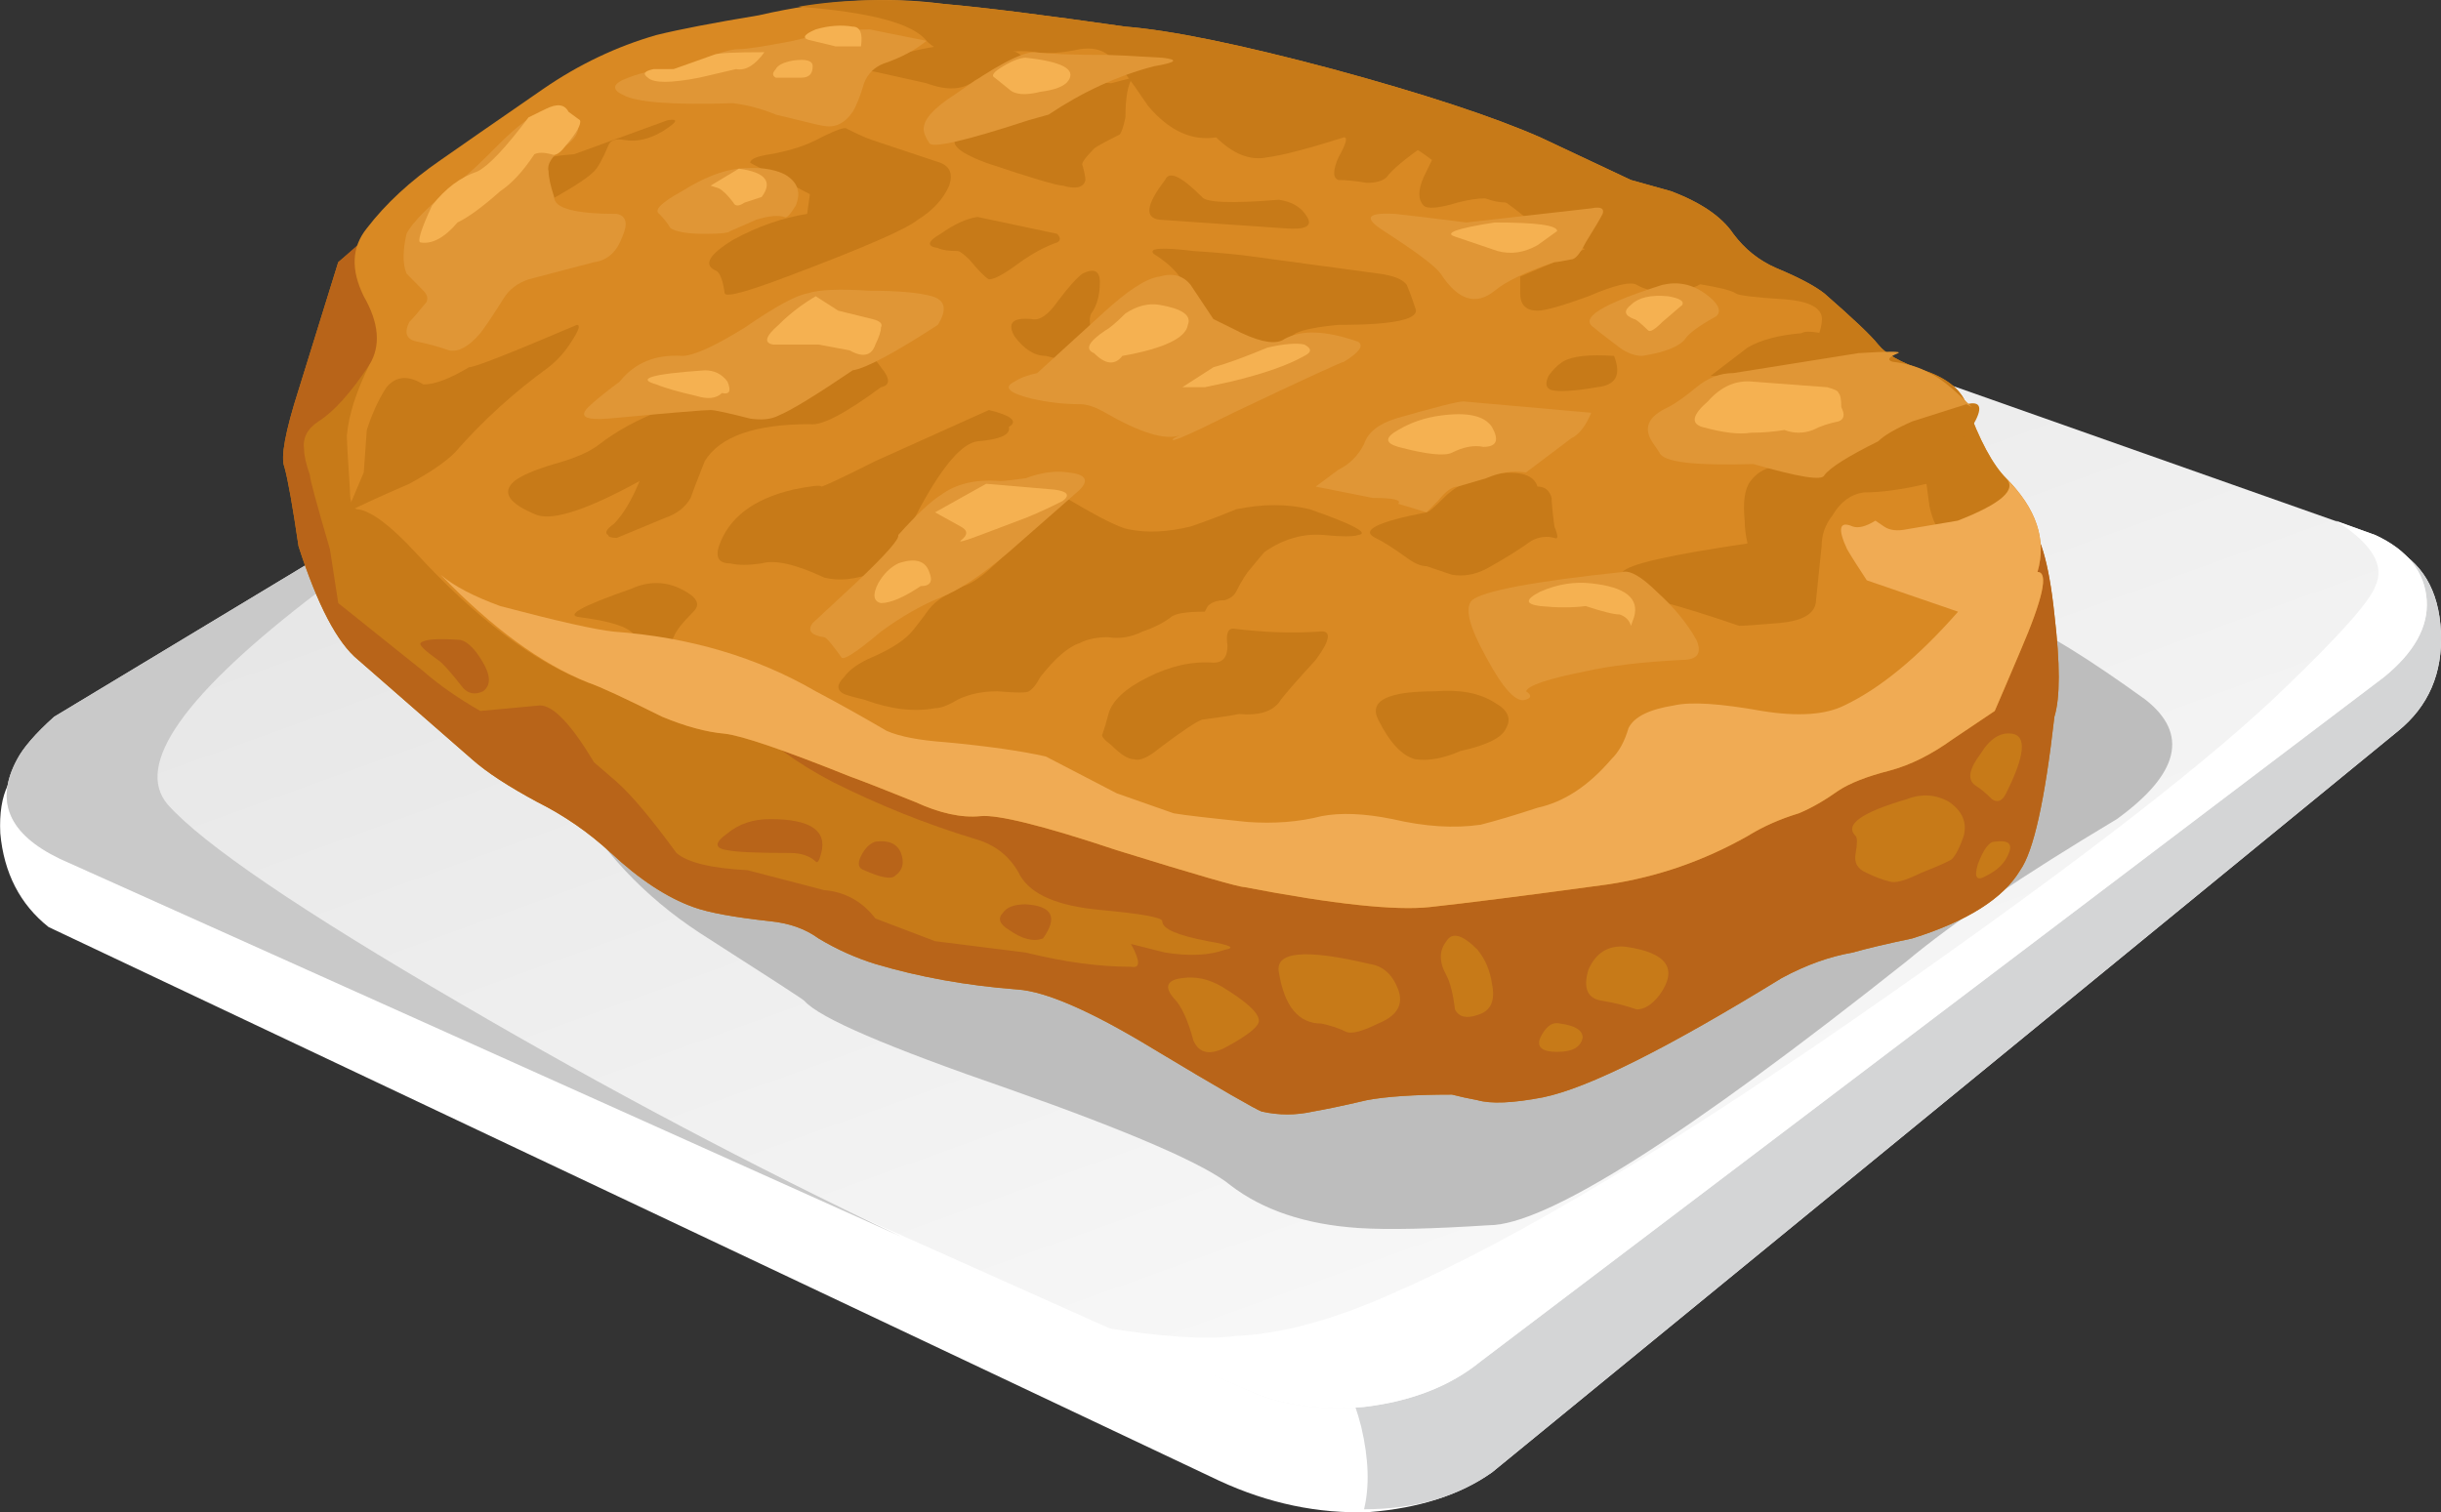 <?xml version="1.0" encoding="UTF-8"?>
<svg version="1.1" viewBox="0 0 42.956 26.62" xml:space="preserve" xmlns="http://www.w3.org/2000/svg">
  <rect x="0" y="0" width="42.956" height="26.62" fill="#333333" stroke="none"/>
  <defs>
    <linearGradient id="a" x1="7.727" x2="38.338" y1="-15.98" y2="-15.98" gradientTransform="matrix(.271 -.753 -.753 -.271 .002 21.283)" gradientUnits="userSpaceOnUse">
      <stop stop-color="#e3e3e3" offset="0"/>
      <stop stop-color="#fff" offset="1"/>
    </linearGradient>
  </defs>
  <g transform="matrix(1.25 0 0 -1.25 0 26.62)">
    
      <path d="m33.762 11.003-12.758-10.442c-0.453-0.316-1.027-0.504-1.723-0.558-0.719-0.028-1.426 0.121-2.117 0.441l-16.48 7.797c-0.403 0.32-0.629 0.762-0.68 1.32-0.027 0.563 0.144 0.907 0.519 1.043 0.055 0.078 0.254 0.067 0.598-0.043 0.375-0.078 0.602-0.093 0.68-0.039l10.402 6.602c1.254 0.773 2.16 1.265 2.719 1.48 0.64 0.239 1.187 0.278 1.64 0.117l17.083-5.117c0.449-0.215 0.691-0.617 0.718-1.203 0.028-0.586-0.175-1.051-0.601-1.398z" fill="#fff" fill-rule="evenodd"/>
      <path d="m33.645 13.604c0.449-0.215 0.691-0.617 0.718-1.203 0.028-0.586-0.175-1.051-0.601-1.398l-12.758-10.442c-0.481-0.343-1.082-0.519-1.801-0.519 0.078 0.32 0.067 0.707-0.039 1.16-0.109 0.426-0.242 0.695-0.402 0.801 6.187 8.402 9.386 12.707 9.601 12.918 0.106 0.054 0.387 0.043 0.84-0.039l4.442-1.278z" fill="#d4d5d6" fill-rule="evenodd"/>
      
        
          
            <path d="m33.562 11.761-12.718-9.637c-0.426-0.348-0.977-0.563-1.641-0.641-0.641-0.055-1.187 0.028-1.641 0.238l-16.718 7.481c-0.723 0.348-0.922 0.812-0.602 1.402 0.082 0.157 0.254 0.36 0.52 0.598l11.48 6.922c1.281 0.773 2.176 1.265 2.68 1.48 0.64 0.239 1.187 0.278 1.64 0.117l16.879-5.96c0.454-0.211 0.696-0.52 0.723-0.918 0.024-0.375-0.176-0.735-0.602-1.082z" fill="url(#a)" fill-rule="evenodd"/>
          
        
      
      <path d="m2.363 9.964c0.504-0.563 1.879-1.496 4.121-2.801 2.051-1.199 4.118-2.293 6.2-3.281l-11.84 5.32c-0.723 0.348-0.922 0.812-0.602 1.402 0.082 0.157 0.254 0.36 0.52 0.598l9.883 5.961c-4.028-2.746-6.083-4.149-6.161-4.199-1.894-1.442-2.601-2.442-2.121-3z" fill="#c9c9c9" fill-rule="evenodd"/>
      <path d="m33.441 13.761c0.454-0.211 0.696-0.52 0.723-0.918 0.024-0.375-0.176-0.735-0.602-1.082l-12.718-9.637c-0.426-0.348-0.977-0.563-1.641-0.641-0.641-0.055-1.187 0.028-1.641 0.238l-2.039 0.883c0.825-0.136 1.454-0.176 1.879-0.121 0.641 0.028 1.375 0.227 2.2 0.598 1.734 0.75 4.082 2.16 7.043 4.242 2.664 1.867 4.519 3.305 5.558 4.32 0.746 0.719 1.16 1.184 1.238 1.399 0.137 0.293-0.05 0.601-0.558 0.922l0.558-0.203z" fill="#fff" fill-rule="evenodd"/>
      <path d="m28.402 12.561c0.426-0.183 1.028-0.558 1.801-1.117 0.613-0.48 0.481-1.043-0.402-1.683-1.332-0.797-2.317-1.465-2.957-2-3.121-2.477-5.082-3.719-5.883-3.719-0.797-0.051-1.41-0.067-1.84-0.039-0.746 0.05-1.344 0.254-1.797 0.601-0.347 0.289-1.39 0.746-3.121 1.356-1.707 0.59-2.668 1-2.879 1.242-0.027 0.027-0.523 0.348-1.48 0.961-0.774 0.508-1.387 1.16-1.84 1.961-0.535 0.984-0.84 1.933-0.922 2.84-0.078 0.773 0.016 1.238 0.281 1.398 7.094 0.399 11.774 0.508 14.039 0.32 1.282-0.078 2.293-0.347 3.039-0.8 0.829-0.481 1.454-0.746 1.883-0.801 0.906-0.133 1.598-0.305 2.078-0.52z" fill="#bdbdbd" fill-rule="evenodd"/>
      <path d="m28.523 13.964c0.188-0.137 0.321-0.575 0.399-1.321 0.082-0.695 0.082-1.175 0-1.441-0.133-1.172-0.293-1.895-0.481-2.16-0.238-0.399-0.746-0.719-1.519-0.961-0.371-0.078-0.652-0.145-0.84-0.199-0.32-0.055-0.652-0.172-1-0.36-1.602-0.984-2.719-1.547-3.359-1.679-0.426-0.082-0.735-0.094-0.922-0.04-0.133 0.024-0.25 0.051-0.36 0.079-0.531 0-0.929-0.028-1.199-0.079-0.347-0.082-0.597-0.132-0.758-0.16-0.242-0.054-0.48-0.054-0.722 0-0.078 0.028-0.586 0.317-1.52 0.879-0.879 0.535-1.519 0.813-1.918 0.84-0.722 0.055-1.386 0.176-2 0.359-0.265 0.082-0.535 0.2-0.801 0.36-0.187 0.137-0.414 0.215-0.679 0.242-0.508 0.055-0.867 0.121-1.082 0.199-0.371 0.133-0.758 0.387-1.16 0.762-0.317 0.293-0.664 0.531-1.04 0.719-0.398 0.215-0.707 0.414-0.917 0.601l-1.602 1.399c-0.293 0.238-0.574 0.773-0.84 1.601-0.082 0.559-0.148 0.934-0.199 1.117-0.055 0.133 0.012 0.497 0.199 1.082l0.559 1.801 1.199 1c14.773-2.91 22.293-4.457 22.562-4.64z" fill="#c77a18" fill-rule="evenodd"/>
      <path d="m28.523 13.964c0.188-0.137 0.321-0.575 0.399-1.321 0.082-0.695 0.082-1.175 0-1.441-0.133-1.172-0.293-1.895-0.481-2.16-0.238-0.399-0.746-0.719-1.519-0.961-0.371-0.078-0.652-0.145-0.84-0.199-0.32-0.055-0.652-0.172-1-0.36-1.602-0.984-2.719-1.547-3.359-1.679-0.426-0.082-0.735-0.094-0.922-0.04-0.133 0.024-0.25 0.051-0.36 0.079-0.531 0-0.929-0.028-1.199-0.079-0.347-0.082-0.597-0.132-0.758-0.16-0.242-0.054-0.48-0.054-0.722 0-0.078 0.028-0.586 0.317-1.52 0.879-0.879 0.535-1.519 0.813-1.918 0.84-0.722 0.055-1.386 0.176-2 0.359-0.265 0.082-0.535 0.2-0.801 0.36-0.187 0.137-0.414 0.215-0.679 0.242-0.508 0.055-0.867 0.121-1.082 0.199-0.371 0.133-0.758 0.387-1.16 0.762-0.317 0.293-0.664 0.531-1.04 0.719-0.398 0.215-0.707 0.414-0.917 0.601l-1.602 1.399c-0.293 0.238-0.574 0.773-0.84 1.601-0.082 0.559-0.148 0.934-0.199 1.117-0.055 0.133 0.012 0.497 0.199 1.082l0.559 1.801 0.722 0.637c0.078-0.105 0.106-0.332 0.078-0.68-0.027-0.398-0.027-0.652 0-0.758 0.083-0.347-0.039-0.562-0.359-0.64-0.265-0.402-0.508-0.668-0.719-0.801-0.16-0.105-0.226-0.238-0.203-0.398 0-0.082 0.028-0.203 0.082-0.36 0-0.054 0.094-0.402 0.282-1.043l0.117-0.758 1.199-0.96c0.215-0.188 0.48-0.375 0.801-0.559l0.84 0.078c0.187 0 0.441-0.266 0.761-0.801l0.321-0.277c0.211-0.188 0.492-0.523 0.839-1 0.161-0.137 0.493-0.215 1-0.242l1.079-0.281c0.293-0.024 0.535-0.157 0.722-0.399l0.84-0.32 1.277-0.16c0.536-0.133 1.028-0.2 1.481-0.2 0.133-0.027 0.133 0.079 0 0.321l0.48-0.121c0.348-0.055 0.625-0.039 0.84 0.039 0.16 0.027 0.082 0.066-0.238 0.121-0.426 0.082-0.641 0.172-0.641 0.281 0 0.055-0.293 0.105-0.879 0.16-0.589 0.055-0.961 0.211-1.121 0.481-0.133 0.265-0.347 0.437-0.64 0.519-0.696 0.211-1.36 0.481-2 0.801-0.508 0.266-0.907 0.559-1.2 0.879-0.347 0.426-0.695 0.812-1.039 1.16 3.946 1.199 7.719 2.305 11.317 3.32 4.91-1.015 7.48-1.574 7.722-1.679z" fill="#b86419" fill-rule="evenodd"/>
      <path d="m10.844 9.761c0.558 0 0.801-0.157 0.718-0.477-0.027-0.109-0.054-0.148-0.078-0.121-0.082 0.078-0.203 0.121-0.363 0.121-0.453 0-0.746 0.012-0.879 0.039-0.187 0.027-0.187 0.105 0 0.238 0.16 0.133 0.36 0.2 0.602 0.2z" fill="#b86419" fill-rule="evenodd"/>
      <path d="m12.324 9.444c0.184 0.024 0.305-0.027 0.36-0.16 0.05-0.137 0.027-0.242-0.082-0.32-0.051-0.055-0.2-0.028-0.438 0.078-0.082 0.027-0.094 0.094-0.043 0.199 0.055 0.109 0.121 0.176 0.203 0.203z" fill="#b86419" fill-rule="evenodd"/>
      <path d="m14.441 8.561c0.375-0.023 0.454-0.183 0.243-0.48-0.133-0.051-0.293-0.012-0.481 0.121-0.133 0.082-0.16 0.16-0.082 0.242 0.055 0.078 0.16 0.117 0.32 0.117z" fill="#b86419" fill-rule="evenodd"/>
      <path d="m6.484 12.284c0.106-0.027 0.211-0.137 0.317-0.32 0.109-0.188 0.109-0.321 0-0.403-0.106-0.05-0.199-0.039-0.278 0.043-0.187 0.239-0.308 0.371-0.359 0.399-0.187 0.133-0.269 0.215-0.242 0.238 0.055 0.055 0.242 0.066 0.562 0.043z" fill="#b86419" fill-rule="evenodd"/>
      <path d="m19.281 7.721c0.188-0.027 0.321-0.144 0.403-0.359 0.078-0.215-0.016-0.371-0.282-0.48-0.214-0.106-0.359-0.145-0.441-0.121-0.106 0.054-0.227 0.093-0.359 0.121-0.321 0-0.52 0.242-0.598 0.722-0.055 0.293 0.371 0.332 1.277 0.117z" fill="#c77a18" fill-rule="evenodd"/>
      <path d="m20.801 7.921c0.109-0.133 0.176-0.293 0.203-0.477 0.051-0.242-0.016-0.387-0.203-0.441-0.156-0.055-0.266-0.028-0.317 0.078-0.027 0.215-0.066 0.375-0.121 0.48-0.105 0.188-0.105 0.348 0 0.481 0.078 0.133 0.227 0.094 0.438-0.121z" fill="#c77a18" fill-rule="evenodd"/>
      <path d="m22.883 7.964c0.586-0.082 0.746-0.309 0.48-0.68-0.105-0.137-0.215-0.203-0.32-0.203-0.16 0.055-0.32 0.094-0.481 0.121-0.21 0.027-0.281 0.172-0.199 0.441 0.106 0.239 0.282 0.344 0.52 0.321z" fill="#c77a18" fill-rule="evenodd"/>
      <path d="m21.961 6.882c0.215-0.028 0.32-0.094 0.32-0.2-0.027-0.132-0.144-0.199-0.359-0.199-0.211 0-0.293 0.067-0.238 0.199 0.078 0.161 0.171 0.227 0.277 0.2z" fill="#c77a18" fill-rule="evenodd"/>
      <path d="m26.844 10.042c0.211 0.082 0.414 0.066 0.597-0.039 0.188-0.133 0.254-0.293 0.204-0.481-0.055-0.16-0.11-0.265-0.161-0.32-0.027-0.027-0.175-0.094-0.441-0.199-0.215-0.106-0.359-0.149-0.441-0.121-0.106 0.027-0.211 0.066-0.321 0.121-0.133 0.054-0.183 0.148-0.156 0.281 0.023 0.133 0.023 0.211 0 0.238-0.164 0.16 0.078 0.332 0.719 0.52z" fill="#c77a18" fill-rule="evenodd"/>
      <path d="m28.324 10.964c0.211-0.028 0.184-0.309-0.082-0.84-0.054-0.11-0.121-0.137-0.199-0.082-0.082 0.082-0.16 0.148-0.242 0.199-0.106 0.082-0.078 0.227 0.082 0.441 0.133 0.215 0.281 0.305 0.441 0.282z" fill="#c77a18" fill-rule="evenodd"/>
      <path d="m28.082 9.444c0.188 0.024 0.254-0.027 0.199-0.16-0.051-0.137-0.156-0.242-0.316-0.32-0.137-0.082-0.176-0.028-0.121 0.16 0.078 0.211 0.16 0.32 0.238 0.32z" fill="#c77a18" fill-rule="evenodd"/>
      <path d="m17.203 7.401c0.348-0.211 0.52-0.371 0.52-0.48 0-0.078-0.149-0.2-0.442-0.36-0.238-0.133-0.398-0.105-0.48 0.082-0.078 0.293-0.172 0.493-0.278 0.598-0.136 0.16-0.093 0.254 0.118 0.281 0.187 0.028 0.375-0.011 0.562-0.121z" fill="#c77a18" fill-rule="evenodd"/>
      <path d="m24.402 18.003c0.16-0.215 0.36-0.375 0.602-0.481 0.32-0.133 0.547-0.254 0.68-0.359 0.398-0.348 0.652-0.586 0.757-0.719 0.11-0.137 0.321-0.254 0.641-0.363 0.32-0.106 0.52-0.266 0.602-0.477 0.183-0.508 0.371-0.855 0.558-1.043 0.426-0.425 0.574-0.867 0.442-1.32 0.16 0 0.078-0.371-0.243-1.117-0.16-0.375-0.277-0.653-0.359-0.84l-0.598-0.402c-0.293-0.211-0.589-0.36-0.882-0.438-0.321-0.082-0.559-0.176-0.719-0.281-0.188-0.133-0.371-0.242-0.559-0.32-0.269-0.082-0.508-0.188-0.722-0.321-0.614-0.347-1.266-0.574-1.957-0.679-1.176-0.161-2.016-0.266-2.52-0.321-0.48-0.051-1.348 0.039-2.602 0.281-0.078 0-0.679 0.172-1.8 0.52-1.039 0.348-1.68 0.504-1.918 0.48-0.266-0.027-0.575 0.04-0.922 0.2-0.399 0.16-0.703 0.281-0.918 0.359-0.934 0.375-1.52 0.574-1.762 0.602-0.265 0.023-0.558 0.105-0.879 0.238-0.535 0.266-0.879 0.426-1.039 0.48-0.773 0.293-1.586 0.907-2.441 1.84-0.348 0.375-0.614 0.574-0.801 0.602-0.078 0-0.117 0.094-0.117 0.277-0.031 0.453-0.043 0.707-0.043 0.762 0.027 0.293 0.133 0.625 0.32 1 0.16 0.265 0.133 0.586-0.082 0.961-0.183 0.371-0.172 0.691 0.043 0.957 0.266 0.347 0.613 0.668 1.039 0.961 0.266 0.187 0.746 0.519 1.442 1 0.503 0.347 1.039 0.601 1.597 0.761 0.32 0.079 0.801 0.172 1.442 0.278 0.933 0.215 1.8 0.269 2.597 0.16 0.586-0.051 1.442-0.16 2.563-0.32 0.64-0.051 1.613-0.25 2.918-0.598 1.281-0.348 2.254-0.668 2.922-0.961l1.277-0.601 0.562-0.157c0.426-0.16 0.719-0.363 0.879-0.601z" fill="#d98923" fill-rule="evenodd"/>
      <path d="m25.684 17.163c0.398-0.348 0.652-0.586 0.757-0.719 0.11-0.137 0.321-0.254 0.641-0.363 0.32-0.106 0.52-0.266 0.602-0.477 0.183-0.508 0.371-0.855 0.558-1.043 0.133-0.133 0.242-0.293 0.32-0.48-0.558-0.16-0.972-0.238-1.238-0.238-0.054 0-0.109 0.105-0.16 0.32l-0.043 0.32c-0.641 0.211-0.973 0.387-1 0.52-0.398 0.215-0.664 0.398-0.797 0.558-0.082 0.11-0.043 0.321 0.117 0.641 0.161 0.32 0.227 0.535 0.204 0.641-0.028 0.132-0.204 0.214-0.52 0.238-0.43 0.027-0.656 0.055-0.684 0.082-0.078 0.051-0.316 0.105-0.718 0.16-0.348 0.055-0.547 0.121-0.602 0.199-0.051 0.055-0.16 0.094-0.32 0.121-0.239 0.051-0.477 0.133-0.719 0.239-0.266 0.105-0.437 0.199-0.52 0.281-0.16 0.133-0.281 0.226-0.359 0.281-0.16 0.078-0.387 0.078-0.68 0-0.269-0.082-0.429-0.094-0.48-0.043-0.082 0.082-0.082 0.215 0 0.402l0.117 0.239c-0.238 0.187-0.48 0.308-0.719 0.359-0.132 0.027-0.371 0.043-0.718 0.043-0.293 0-0.469 0.024-0.52 0.078-0.055 0.055-0.148 0.055-0.281 0-0.293-0.078-0.559-0.133-0.801-0.16-0.344-0.055-0.664 0.094-0.957 0.441-0.269 0.399-0.453 0.641-0.562 0.719-0.106 0.082-0.239 0.106-0.399 0.082-0.242-0.054-0.453-0.066-0.641-0.043-0.105 0.028-0.374 0.016-0.8-0.039-0.321-0.027-0.559 0.039-0.719 0.199-0.188 0.243-0.785 0.403-1.801 0.481 0.613 0.105 1.293 0.121 2.039 0.039 0.586-0.051 1.442-0.16 2.563-0.32 0.64-0.051 1.613-0.25 2.918-0.598 1.281-0.348 2.254-0.668 2.922-0.961l1.277-0.601 0.562-0.157c0.426-0.16 0.719-0.363 0.879-0.601 0.16-0.215 0.36-0.375 0.602-0.481 0.32-0.133 0.547-0.254 0.68-0.359z" fill="#c77a18" fill-rule="evenodd"/>
      <path d="m17.082 11.964c0.133 0 0.199 0.078 0.199 0.238-0.023 0.16 0 0.242 0.082 0.242 0.426-0.055 0.828-0.066 1.199-0.043 0.188 0.027 0.176-0.105-0.039-0.398-0.293-0.321-0.468-0.52-0.519-0.602-0.109-0.133-0.293-0.183-0.559-0.16-0.133-0.027-0.308-0.051-0.519-0.078-0.082-0.027-0.281-0.16-0.602-0.402-0.16-0.133-0.281-0.184-0.359-0.157-0.082 0-0.188 0.067-0.32 0.199-0.106 0.079-0.149 0.133-0.122 0.161 0.028 0.078 0.055 0.172 0.082 0.277 0.051 0.187 0.239 0.363 0.559 0.52 0.32 0.16 0.625 0.226 0.918 0.203z" fill="#c77a18" fill-rule="evenodd"/>
      <path d="m20.203 11.561c0.348 0.028 0.625-0.023 0.84-0.16 0.187-0.105 0.238-0.226 0.16-0.359-0.055-0.133-0.265-0.239-0.641-0.321-0.238-0.105-0.453-0.144-0.64-0.117-0.188 0.051-0.36 0.239-0.52 0.559-0.132 0.265 0.133 0.398 0.801 0.398z" fill="#c77a18" fill-rule="evenodd"/>
      <path d="m26.922 15.362c0.082 0.055 0.332 0.133 0.762 0.242 0.211 0.051 0.238-0.054 0.078-0.32l-0.641-0.801c-0.344-0.082-0.637-0.121-0.879-0.121-0.187-0.027-0.332-0.133-0.441-0.32-0.106-0.133-0.156-0.281-0.156-0.438l-0.083-0.801c-0.027-0.16-0.199-0.253-0.519-0.281-0.32-0.027-0.508-0.039-0.559-0.039-0.695 0.238-1.16 0.371-1.402 0.399-0.293 0.054-0.371 0.175-0.238 0.359 0.078 0.109 0.668 0.242 1.758 0.402-0.024 0.106-0.04 0.211-0.04 0.321-0.027 0.265 0 0.453 0.083 0.558 0.078 0.106 0.183 0.172 0.316 0.199 0.055 0 0.16-0.011 0.32-0.039 0.11-0.027 0.387 0.079 0.84 0.321 0.508 0.215 0.774 0.332 0.801 0.359z" fill="#c77a18" fill-rule="evenodd"/>
      <path d="m26.043 16.483c0.082-0.055 0.012-0.082-0.199-0.082l0.398-0.199-0.48 0.039c-0.133-0.105-0.239-0.16-0.321-0.16l-0.359-0.078h-1l0.52 0.398c0.187 0.11 0.441 0.176 0.761 0.203 0.078 0.051 0.305 0.012 0.68-0.121z" fill="#c77a18" fill-rule="evenodd"/>
      <path d="m21.645 16.921c-0.161 0-0.243 0.082-0.243 0.242v0.238l1.039 0.442c0.243 0.16 0.629 0.187 1.161 0.078 0.293-0.211 0.425-0.371 0.402-0.477 0-0.109-0.066-0.176-0.203-0.203-0.317-0.078-0.571-0.066-0.758 0.043-0.082 0.051-0.309 0-0.68-0.16-0.375-0.137-0.613-0.203-0.718-0.203z" fill="#c77a18" fill-rule="evenodd"/>
      <path d="m22.723 16.284c0.105-0.27 0.027-0.414-0.243-0.441-0.316-0.055-0.531-0.067-0.636-0.04-0.082 0.024-0.094 0.094-0.043 0.2 0.054 0.078 0.121 0.148 0.199 0.199 0.137 0.082 0.375 0.105 0.723 0.082z" fill="#c77a18" fill-rule="evenodd"/>
      <path d="m17.402 14.124c0.375 0.078 0.719 0.078 1.039 0 0.614-0.215 0.84-0.336 0.68-0.363-0.078-0.024-0.238-0.024-0.476 0-0.293 0.027-0.575-0.051-0.844-0.239-0.024-0.027-0.09-0.105-0.199-0.238-0.051-0.055-0.118-0.16-0.2-0.32-0.027-0.055-0.078-0.094-0.16-0.121-0.105 0-0.187-0.028-0.238-0.082l-0.043-0.079c-0.266 0-0.426-0.027-0.477-0.078-0.109-0.082-0.242-0.148-0.402-0.203-0.16-0.078-0.32-0.105-0.48-0.078-0.161 0-0.293-0.027-0.399-0.082-0.16-0.051-0.348-0.211-0.558-0.48-0.055-0.106-0.11-0.172-0.161-0.2-0.027-0.023-0.175-0.023-0.441 0-0.215 0-0.398-0.039-0.559-0.117-0.136-0.082-0.242-0.121-0.32-0.121-0.297-0.055-0.629-0.016-1 0.121-0.109 0.024-0.203 0.051-0.281 0.078-0.106 0.055-0.106 0.133 0 0.239 0.078 0.109 0.215 0.203 0.398 0.281 0.242 0.105 0.414 0.215 0.52 0.32 0.054 0.055 0.148 0.176 0.281 0.359 0.082 0.106 0.242 0.215 0.48 0.321 0.188 0.054 0.481 0.308 0.879 0.761 0.321 0.372 0.536 0.52 0.641 0.438 0.402-0.238 0.668-0.371 0.801-0.398 0.265-0.055 0.558-0.04 0.879 0.039 0.16 0.054 0.375 0.132 0.64 0.242z" fill="#c77a18" fill-rule="evenodd"/>
      <path d="m19.363 13.721c-0.215 0.106 0.028 0.227 0.719 0.36 0.027 0 0.109 0.066 0.242 0.203 0.16 0.16 0.36 0.266 0.598 0.32 0.43 0.078 0.668 0.024 0.723-0.16 0.105 0 0.171-0.055 0.199-0.16 0-0.055 0.011-0.188 0.039-0.402 0.055-0.133 0.055-0.188 0-0.161-0.106 0.028-0.215 0.016-0.321-0.039-0.183-0.132-0.398-0.265-0.64-0.398-0.16-0.082-0.32-0.109-0.481-0.082-0.16 0.055-0.277 0.094-0.359 0.121-0.078 0-0.172 0.039-0.281 0.121-0.184 0.133-0.332 0.227-0.438 0.277z" fill="#c77a18" fill-rule="evenodd"/>
      <path d="m21.484 18.882c0.266-0.161 0.371-0.266 0.317-0.321-0.184-0.133-0.383-0.172-0.598-0.117-0.187 0-0.387 0.078-0.601 0.238-0.211 0.188 0.082 0.254 0.882 0.2z" fill="#c77a18" fill-rule="evenodd"/>
      <path d="m19.402 19.761c0.266-0.024 0.481-0.2 0.641-0.52-0.266-0.184-0.441-0.332-0.52-0.438-0.054-0.054-0.148-0.082-0.281-0.082-0.16 0.028-0.293 0.04-0.398 0.04-0.082 0.027-0.082 0.136 0 0.32 0.105 0.187 0.133 0.281 0.078 0.281-0.508-0.16-0.867-0.254-1.078-0.281-0.242-0.051-0.481 0.043-0.723 0.281-0.293 0.133-0.519 0.242-0.68 0.32-0.32 0.161-0.425 0.266-0.32 0.321 0.16 0.078 0.481 0.121 0.961 0.121 0.43 0.027 0.801 0.012 1.121-0.043 0.375-0.078 0.774-0.184 1.199-0.32z" fill="#c77a18" fill-rule="evenodd"/>
      <path d="m17.844 16.401c-0.215-0.078-0.453-0.012-0.719 0.203-0.27 0.211-0.402 0.383-0.402 0.52-0.028 0.211-0.188 0.414-0.481 0.597-0.078 0.082 0.11 0.094 0.563 0.04 0.371-0.024 0.652-0.051 0.84-0.079l1.757-0.238c0.215-0.027 0.348-0.082 0.403-0.16 0.023-0.055 0.066-0.16 0.117-0.32 0.082-0.161-0.277-0.243-1.078-0.243-0.293-0.027-0.492-0.066-0.602-0.117-0.105-0.082-0.238-0.148-0.398-0.203z" fill="#c77a18" fill-rule="evenodd"/>
      <path d="m18.004 18.483c0.184-0.027 0.32-0.105 0.398-0.242 0.082-0.133-0.027-0.184-0.32-0.16l-1.758 0.121c-0.215 0.027-0.187 0.215 0.078 0.559 0.055 0.136 0.227 0.054 0.52-0.239 0.055-0.078 0.414-0.094 1.082-0.039z" fill="#c77a18" fill-rule="evenodd"/>
      <path d="m10.723 13.362c-0.188-0.027-0.332-0.027-0.442 0-0.16 0-0.211 0.082-0.16 0.242 0.137 0.399 0.481 0.664 1.043 0.797 0.266 0.055 0.398 0.067 0.398 0.043 0.028 0 0.282 0.117 0.762 0.359l1.598 0.719c0.32-0.078 0.414-0.16 0.281-0.238 0.027-0.109-0.121-0.176-0.441-0.203-0.211-0.024-0.481-0.332-0.801-0.918-0.316-0.613-0.531-0.922-0.637-0.922-0.269-0.105-0.508-0.133-0.722-0.078-0.399 0.187-0.692 0.254-0.879 0.199z" fill="#c77a18" fill-rule="evenodd"/>
      <path d="m12.082 16.284c0.106 0.051 0.215 0 0.32-0.16 0.133-0.16 0.133-0.254 0-0.281-0.507-0.375-0.84-0.547-1-0.52-0.773 0-1.265-0.172-1.48-0.52-0.106-0.265-0.172-0.441-0.199-0.519-0.078-0.137-0.2-0.227-0.36-0.281l-0.679-0.282c-0.082 0-0.122 0.016-0.122 0.04-0.054 0.027-0.027 0.082 0.083 0.16 0.132 0.136 0.25 0.336 0.359 0.601-0.723-0.398-1.203-0.558-1.442-0.48-0.398 0.16-0.507 0.32-0.32 0.48 0.106 0.082 0.293 0.16 0.559 0.239 0.297 0.082 0.508 0.175 0.64 0.281 0.243 0.187 0.536 0.347 0.883 0.48 0.024 0 0.172 0.067 0.438 0.199 0.16 0.082 0.293 0.094 0.402 0.04 0.398-0.293 0.758-0.293 1.078 0l0.84 0.523z" fill="#c77a18" fill-rule="evenodd"/>
      <path d="m14.523 16.803c0.106-0.027 0.227 0.051 0.36 0.239 0.16 0.215 0.281 0.347 0.359 0.402 0.16 0.078 0.242 0.039 0.242-0.121 0-0.187-0.043-0.336-0.121-0.441-0.027-0.055-0.027-0.133 0-0.239 0.028-0.105 0-0.199-0.082-0.281-0.078-0.105-0.16-0.16-0.238-0.16-0.105 0.027-0.215 0.055-0.32 0.082-0.161 0-0.305 0.094-0.442 0.277-0.105 0.188-0.023 0.266 0.242 0.242z" fill="#c77a18" fill-rule="evenodd"/>
      <path d="m8.883 13.003c0.293 0.133 0.574 0.105 0.84-0.082 0.105-0.078 0.121-0.16 0.039-0.239-0.16-0.16-0.254-0.281-0.278-0.359-0.136-0.215-0.32-0.199-0.562 0.039-0.078 0.106-0.332 0.188-0.758 0.242-0.215 0.024 0.024 0.157 0.719 0.399z" fill="#c77a18" fill-rule="evenodd"/>
      <path d="m7.723 16.124c-0.481-0.348-0.922-0.746-1.321-1.203-0.132-0.133-0.347-0.278-0.64-0.438-0.371-0.16-0.664-0.293-0.879-0.402l0.238 0.562 0.043 0.598c0.078 0.242 0.172 0.441 0.277 0.602 0.137 0.16 0.309 0.171 0.52 0.039 0.16 0 0.375 0.082 0.641 0.242 0.082 0 0.586 0.199 1.519 0.597 0.055 0 0.027-0.078-0.078-0.238-0.082-0.133-0.188-0.254-0.32-0.359z" fill="#c77a18" fill-rule="evenodd"/>
      <path d="m13.363 18.682c-0.082-0.187-0.226-0.347-0.441-0.48-0.16-0.133-0.774-0.399-1.84-0.801-0.559-0.211-0.852-0.293-0.879-0.238-0.027 0.187-0.066 0.293-0.121 0.32-0.187 0.078-0.105 0.227 0.242 0.438 0.344 0.187 0.692 0.308 1.039 0.363l0.039 0.277-0.84 0.442c0 0.054 0.094 0.093 0.282 0.121 0.293 0.051 0.531 0.133 0.718 0.238 0.215 0.106 0.333 0.149 0.36 0.121 0.16-0.082 0.281-0.133 0.359-0.16l0.961-0.32c0.133-0.055 0.176-0.16 0.121-0.321z" fill="#c77a18" fill-rule="evenodd"/>
      <path d="m9.402 19.604c0.16 0.024 0.133-0.027-0.078-0.16-0.187-0.109-0.363-0.148-0.523-0.121-0.133 0.027-0.211 0-0.239-0.082-0.078-0.184-0.144-0.305-0.199-0.359-0.105-0.106-0.359-0.266-0.761-0.481-0.161-0.078-0.278-0.105-0.36-0.078-0.105 0.078-0.226 0.133-0.359 0.16-0.238 0.028-0.199 0.133 0.121 0.32 0.293 0.184 0.652 0.293 1.078 0.321l1.32 0.48z" fill="#c77a18" fill-rule="evenodd"/>
      <path d="m13.684 20.682c0.664-0.078 0.851-0.171 0.558-0.281-0.133-0.051-0.304-0.133-0.519-0.238-0.161-0.133-0.387-0.149-0.68-0.039l-0.719 0.16c-0.187 0.023-0.082 0.105 0.321 0.238 0.371 0.106 0.718 0.16 1.039 0.16z" fill="#c77a18" fill-rule="evenodd"/>
      <path d="m15.645 20.124c0.121 0.031 0.218 0.058 0.296 0.078-0.066-0.106-0.097-0.293-0.097-0.559-0.028-0.132-0.055-0.215-0.082-0.242-0.211-0.105-0.332-0.172-0.36-0.199-0.132-0.133-0.187-0.215-0.16-0.238 0.028-0.11 0.039-0.176 0.039-0.203-0.023-0.106-0.133-0.133-0.32-0.079-0.078 0-0.438 0.106-1.078 0.321-0.426 0.16-0.547 0.293-0.36 0.398 0.106 0.082 0.305 0.188 0.598 0.32 0.137 0.106 0.375 0.2 0.723 0.282 0.344 0.105 0.613 0.144 0.801 0.121z" fill="#c77a18" fill-rule="evenodd"/>
      <path d="m13.922 17.362c-0.051 0.027-0.145 0.121-0.277 0.281-0.083 0.078-0.137 0.118-0.161 0.118-0.136 0-0.226 0.015-0.281 0.042-0.16 0.024-0.148 0.094 0.039 0.2 0.188 0.133 0.36 0.215 0.52 0.238l1.121-0.238c0.051-0.055 0.051-0.094 0-0.121-0.16-0.055-0.332-0.145-0.52-0.278-0.215-0.16-0.359-0.242-0.441-0.242z" fill="#c77a18" fill-rule="evenodd"/>
      <path d="m27.164 16.042c0.133-0.055 0.332-0.215 0.598-0.481l-0.078 0.043-0.762-0.242c-0.238-0.105-0.399-0.199-0.481-0.281-0.425-0.211-0.679-0.371-0.757-0.477-0.028-0.082-0.36-0.027-1 0.157-0.829-0.024-1.27 0.027-1.321 0.16l-0.082 0.121c-0.156 0.215-0.09 0.386 0.203 0.519 0.106 0.055 0.239 0.149 0.399 0.282 0.16 0.132 0.332 0.199 0.519 0.199l1.762 0.281c0.426 0.027 0.613 0.027 0.559 0-0.133-0.055-0.161-0.094-0.082-0.121 0.214-0.027 0.386-0.078 0.523-0.16z" fill="#e09636" fill-rule="evenodd"/>
      <path d="m19.645 15.401c0.558 0.16 0.878 0.242 0.957 0.242l1.8-0.16c-0.078-0.187-0.172-0.308-0.281-0.359l-0.637-0.481c-0.187 0.028-0.375 0-0.562-0.082l-0.399-0.117c-0.082 0-0.171-0.066-0.281-0.203l-0.16-0.16-0.398 0.121c0.05 0.055-0.067 0.082-0.36 0.082l-0.801 0.16 0.321 0.238c0.16 0.079 0.277 0.2 0.359 0.36 0.051 0.16 0.199 0.281 0.442 0.359z" fill="#e09636" fill-rule="evenodd"/>
      <path d="m17.082 16.803 0.402-0.199c0.293-0.136 0.493-0.16 0.598-0.082 0.242 0.133 0.586 0.121 1.039-0.039 0.082-0.055 0.016-0.148-0.199-0.281-0.027 0-0.547-0.238-1.559-0.719-0.64-0.32-0.922-0.441-0.84-0.359l0.079 0.039c-0.204-0.067-0.551 0.039-1.04 0.32-0.132 0.078-0.253 0.121-0.359 0.121-0.215 0-0.441 0.024-0.68 0.078-0.32 0.079-0.402 0.161-0.242 0.239 0.082 0.054 0.188 0.093 0.321 0.121l0.921 0.84c0.348 0.32 0.614 0.496 0.801 0.519 0.184 0.055 0.332 0.016 0.438-0.117l0.32-0.481z" fill="#e09636" fill-rule="evenodd"/>
      <path d="m12.242 20.882 0.801-0.161c-0.16-0.132-0.359-0.238-0.602-0.32-0.132-0.051-0.226-0.144-0.277-0.277-0.055-0.188-0.109-0.321-0.16-0.403-0.109-0.16-0.242-0.226-0.402-0.199-0.024 0-0.254 0.055-0.68 0.16-0.188 0.079-0.387 0.133-0.598 0.161-0.855-0.028-1.375 0.011-1.562 0.121-0.16 0.078-0.133 0.16 0.082 0.238 0.211 0.082 0.426 0.121 0.64 0.121 0.161 0 0.317 0.055 0.477 0.16 0.187 0.078 0.336 0.121 0.441 0.121 0.106 0 0.36 0.039 0.762 0.117 0.426 0.106 0.785 0.161 1.078 0.161z" fill="#e09636" fill-rule="evenodd"/>
      <path d="m8.684 18.284c0.132-0.027 0.16-0.137 0.078-0.32-0.078-0.215-0.211-0.336-0.399-0.36l-0.922-0.242c-0.16-0.055-0.277-0.144-0.359-0.281-0.133-0.211-0.238-0.371-0.32-0.477-0.16-0.187-0.305-0.269-0.438-0.242-0.16 0.055-0.308 0.094-0.441 0.121-0.16 0.028-0.199 0.121-0.121 0.278 0.054 0.054 0.133 0.148 0.242 0.281 0.023 0.054 0.012 0.105-0.043 0.16l-0.238 0.242c-0.055 0.133-0.055 0.317 0 0.559 0.078 0.16 0.332 0.414 0.761 0.758 0.078 0.054 0.266 0.226 0.559 0.523 0.238 0.238 0.453 0.398 0.641 0.477 0.132 0.054 0.265 0.015 0.398-0.118 0.106-0.132 0.066-0.265-0.121-0.402-0.184-0.133-0.266-0.254-0.238-0.359 0-0.079 0.027-0.2 0.078-0.36 0-0.16 0.297-0.238 0.883-0.238z" fill="#e09636" fill-rule="evenodd"/>
      <path d="m10.402 18.921c0.266 0.027 0.481 0 0.641-0.078 0.187-0.106 0.238-0.254 0.16-0.442-0.082-0.133-0.133-0.183-0.16-0.16-0.082 0.027-0.215 0.016-0.398-0.039-0.055-0.027-0.176-0.078-0.364-0.16-0.023-0.028-0.144-0.039-0.359-0.039-0.238 0-0.399 0.027-0.481 0.078-0.05 0.082-0.105 0.148-0.16 0.203-0.078 0.051 0.028 0.16 0.321 0.32 0.293 0.184 0.562 0.293 0.8 0.317z" fill="#e09636" fill-rule="evenodd"/>
      <path d="m16.242 20.362c-0.508-0.133-1-0.359-1.48-0.68l-0.278-0.078c-0.906-0.297-1.375-0.402-1.402-0.32-0.055 0.078-0.078 0.144-0.078 0.199 0 0.133 0.144 0.293 0.437 0.481 0.563 0.398 0.934 0.597 1.121 0.597 0.188-0.023 0.536-0.039 1.04-0.039 0.054 0 0.308-0.011 0.761-0.039 0.239-0.027 0.199-0.066-0.121-0.121z" fill="#e09636" fill-rule="evenodd"/>
      <path d="m12.242 17.202c0.403 0 0.696-0.027 0.879-0.078 0.188-0.055 0.215-0.188 0.082-0.403-0.613-0.398-1.015-0.613-1.199-0.64-0.508-0.344-0.856-0.559-1.043-0.637-0.106-0.055-0.238-0.066-0.399-0.043-0.32 0.082-0.507 0.121-0.558 0.121-0.082 0-0.563-0.039-1.442-0.121-0.32-0.023-0.414 0.027-0.281 0.16 0.082 0.082 0.227 0.2 0.442 0.36 0.215 0.269 0.507 0.386 0.879 0.363 0.16 0 0.453 0.133 0.882 0.398 0.426 0.293 0.719 0.454 0.879 0.481 0.16 0.055 0.453 0.066 0.879 0.039z" fill="#e09636" fill-rule="evenodd"/>
      <path d="m11.441 12.522 0.602 0.559c0.426 0.402 0.625 0.629 0.602 0.68 0.265 0.296 0.464 0.48 0.597 0.562 0.215 0.16 0.492 0.227 0.84 0.199 0.055 0 0.176 0.016 0.359 0.039 0.215 0.082 0.414 0.11 0.602 0.082 0.238-0.027 0.293-0.105 0.16-0.242-0.027-0.023-0.359-0.32-1-0.879-0.375-0.32-0.695-0.535-0.961-0.64-0.265-0.106-0.547-0.266-0.84-0.481-0.347-0.293-0.535-0.414-0.558-0.359-0.133 0.187-0.215 0.281-0.242 0.281-0.184 0.027-0.239 0.094-0.161 0.199z" fill="#e09636" fill-rule="evenodd"/>
      <path d="m20.645 18.163 1.757 0.199c0.133 0.027 0.188 0 0.16-0.078-0.027-0.055-0.105-0.188-0.238-0.402-0.082-0.161-0.148-0.239-0.203-0.239-0.133-0.027-0.211-0.039-0.238-0.039-0.399-0.136-0.68-0.269-0.84-0.402-0.266-0.215-0.52-0.133-0.762 0.242-0.078 0.106-0.343 0.305-0.797 0.598-0.293 0.187-0.242 0.265 0.161 0.242 0.238-0.027 0.57-0.066 1-0.121z" fill="#e09636" fill-rule="evenodd"/>
      <path d="m23.402 17.284c0.215 0.051 0.414 0.012 0.602-0.121 0.184-0.133 0.238-0.242 0.16-0.32-0.242-0.133-0.387-0.239-0.441-0.321-0.078-0.105-0.282-0.187-0.602-0.238-0.105 0-0.211 0.039-0.32 0.117-0.211 0.16-0.332 0.254-0.36 0.281-0.211 0.133 0.11 0.332 0.961 0.602z" fill="#e09636" fill-rule="evenodd"/>
      <path d="m21.484 11.561c0.078-0.05 0.078-0.093 0-0.117-0.132-0.055-0.32 0.145-0.562 0.598-0.238 0.426-0.305 0.695-0.199 0.801 0.16 0.132 0.867 0.265 2.121 0.398 0.105 0.027 0.265-0.066 0.48-0.277 0.238-0.215 0.426-0.442 0.559-0.68 0.082-0.188 0.012-0.281-0.199-0.281-0.559-0.028-1.016-0.082-1.36-0.16-0.535-0.106-0.812-0.2-0.84-0.282z" fill="#e09636" fill-rule="evenodd"/>
      <path d="m7.961 19.241c-0.078-0.105-0.145-0.145-0.199-0.117-0.106 0.027-0.184 0.027-0.239 0-0.16-0.242-0.32-0.414-0.48-0.52-0.242-0.215-0.441-0.363-0.602-0.441-0.183-0.215-0.359-0.309-0.519-0.281-0.051 0 0 0.175 0.16 0.519 0.188 0.242 0.402 0.402 0.641 0.481 0.16 0.082 0.398 0.336 0.718 0.761l0.243 0.118c0.16 0.082 0.265 0.066 0.32-0.04l0.16-0.117c0.024-0.054-0.043-0.176-0.203-0.363z" fill="#f5b151" fill-rule="evenodd"/>
      <path d="m10.762 20.561c-0.133-0.183-0.266-0.265-0.399-0.238l-0.519-0.121c-0.403-0.078-0.641-0.078-0.723 0-0.078 0.055-0.051 0.094 0.082 0.121h0.281l0.559 0.199c0.055 0.028 0.293 0.039 0.719 0.039z" fill="#f5b151" fill-rule="evenodd"/>
      <path d="m12.004 20.921c0.105 0 0.144-0.094 0.117-0.278h-0.359l-0.321 0.078c-0.16 0.028-0.144 0.082 0.043 0.161 0.184 0.054 0.36 0.066 0.52 0.039z" fill="#f5b151" fill-rule="evenodd"/>
      <path d="m11.164 20.444c0.184 0.024 0.277 0 0.277-0.082 0-0.105-0.05-0.16-0.16-0.16h-0.359c-0.051 0.027-0.051 0.066 0 0.121 0.027 0.055 0.105 0.094 0.242 0.121z" fill="#f5b151" fill-rule="evenodd"/>
      <path d="m10.402 18.921c0.375-0.051 0.481-0.184 0.321-0.399l-0.239-0.078c-0.082-0.055-0.136-0.055-0.16 0-0.082 0.106-0.148 0.172-0.203 0.199l-0.117 0.039 0.398 0.239z" fill="#f5b151" fill-rule="evenodd"/>
      <path d="m14.441 20.483c0.508-0.055 0.707-0.16 0.602-0.32-0.055-0.082-0.188-0.133-0.398-0.16-0.215-0.055-0.364-0.039-0.442 0.039l-0.199 0.16c-0.055 0.027-0.016 0.082 0.117 0.16 0.137 0.082 0.242 0.121 0.32 0.121z" fill="#f5b151" fill-rule="evenodd"/>
      <path d="m12.402 16.682c0-0.054-0.027-0.132-0.078-0.238-0.054-0.16-0.176-0.187-0.363-0.082l-0.438 0.082h-0.64c-0.133 0.024-0.106 0.117 0.078 0.277 0.16 0.161 0.336 0.293 0.523 0.403l0.317-0.203 0.48-0.118c0.11-0.027 0.149-0.066 0.121-0.121z" fill="#f5b151" fill-rule="evenodd"/>
      <path d="m9.922 16.081c0.133 0 0.242-0.051 0.32-0.16 0.055-0.133 0.028-0.184-0.078-0.16-0.082-0.079-0.203-0.09-0.363-0.04-0.239 0.055-0.426 0.106-0.559 0.161-0.293 0.082-0.066 0.148 0.68 0.199z" fill="#f5b151" fill-rule="evenodd"/>
      <path d="m16.324 17.003c0.321-0.055 0.453-0.149 0.399-0.282-0.028-0.183-0.332-0.332-0.922-0.437-0.106-0.137-0.239-0.121-0.399 0.039-0.132 0.055-0.078 0.16 0.16 0.32 0.055 0.028 0.149 0.106 0.282 0.239 0.16 0.105 0.32 0.148 0.48 0.121z" fill="#f5b151" fill-rule="evenodd"/>
      <path d="m17.844 16.401c0.238 0.055 0.414 0.067 0.519 0.043 0.106-0.055 0.106-0.109 0-0.16-0.242-0.137-0.586-0.254-1.039-0.363l-0.363-0.078h-0.316l0.437 0.281c0.188 0.051 0.441 0.144 0.762 0.277z" fill="#f5b151" fill-rule="evenodd"/>
      <path d="m13.883 14.483 0.961-0.082c0.183-0.023 0.226-0.078 0.117-0.16-0.211-0.105-0.383-0.184-0.52-0.238l-0.64-0.242c-0.211-0.079-0.305-0.106-0.278-0.079 0.106 0.079 0.106 0.145 0 0.2l-0.359 0.199 0.719 0.402z" fill="#f5b151" fill-rule="evenodd"/>
      <path d="m12.645 13.362c0.238 0.082 0.382 0.039 0.437-0.121 0.055-0.133 0.016-0.199-0.121-0.199-0.238-0.16-0.426-0.239-0.559-0.239-0.105 0.024-0.121 0.118-0.039 0.278 0.078 0.137 0.172 0.226 0.282 0.281z" fill="#f5b151" fill-rule="evenodd"/>
      <path d="m22.402 13.081c0.481-0.051 0.68-0.211 0.602-0.477l-0.043-0.121c-0.023 0.078-0.078 0.133-0.16 0.16-0.078 0-0.239 0.039-0.477 0.118-0.187-0.024-0.402-0.024-0.64 0-0.215 0.027-0.215 0.093 0 0.203 0.238 0.105 0.48 0.144 0.718 0.117z" fill="#f5b151" fill-rule="evenodd"/>
      <path d="m20.281 15.444c0.375 0.051 0.614 0 0.723-0.16 0.105-0.188 0.066-0.281-0.121-0.281-0.133 0.027-0.281 0-0.442-0.082-0.105-0.051-0.359-0.024-0.757 0.082-0.188 0.054-0.188 0.133 0 0.238 0.183 0.109 0.386 0.176 0.597 0.203z" fill="#f5b151" fill-rule="evenodd"/>
      <path d="m23.484 17.124c0.161-0.028 0.227-0.067 0.2-0.121l-0.282-0.242c-0.105-0.106-0.172-0.145-0.199-0.118-0.109 0.106-0.176 0.16-0.199 0.16-0.137 0.051-0.149 0.118-0.043 0.2 0.109 0.105 0.281 0.144 0.523 0.121z" fill="#f5b151" fill-rule="evenodd"/>
      <path d="m24.684 15.921 1.039-0.078c0.105-0.028 0.16-0.055 0.16-0.082 0.027-0.024 0.039-0.09 0.039-0.2 0.055-0.105 0.039-0.172-0.039-0.199-0.133-0.027-0.254-0.066-0.36-0.121-0.132-0.051-0.269-0.051-0.402 0-0.133-0.023-0.293-0.039-0.476-0.039-0.161-0.027-0.387 0-0.684 0.082-0.16 0.051-0.133 0.172 0.082 0.359 0.187 0.211 0.398 0.305 0.641 0.278z" fill="#f5b151" fill-rule="evenodd"/>
      <path d="m21.043 18.163c0.586 0 0.879-0.039 0.879-0.121l-0.277-0.199c-0.188-0.106-0.375-0.133-0.563-0.082l-0.598 0.203c-0.16 0.05 0.028 0.117 0.559 0.199z" fill="#f5b151" fill-rule="evenodd"/>
      <path d="m27.562 13.964c0.61 0.238 0.836 0.437 0.68 0.597 0.426-0.425 0.574-0.867 0.442-1.32 0.16 0 0.078-0.371-0.243-1.117-0.16-0.375-0.277-0.653-0.359-0.84l-0.598-0.402c-0.293-0.211-0.589-0.36-0.882-0.438-0.321-0.082-0.559-0.176-0.719-0.281-0.188-0.133-0.371-0.242-0.559-0.32-0.269-0.082-0.508-0.188-0.722-0.321-0.614-0.347-1.266-0.574-1.957-0.679-1.176-0.161-2.016-0.266-2.52-0.321-0.48-0.051-1.348 0.039-2.602 0.281-0.078 0-0.679 0.172-1.8 0.52-1.039 0.348-1.68 0.504-1.918 0.48-0.266-0.027-0.575 0.04-0.922 0.2-0.399 0.16-0.703 0.281-0.918 0.359-0.934 0.375-1.52 0.574-1.762 0.602-0.265 0.023-0.558 0.105-0.879 0.238-0.535 0.266-0.879 0.426-1.039 0.48-0.668 0.266-1.359 0.774-2.082 1.52 0.188-0.16 0.469-0.305 0.84-0.441 0.801-0.211 1.336-0.333 1.602-0.36 1.066-0.078 2.011-0.359 2.839-0.84 0.348-0.183 0.68-0.371 1-0.558 0.188-0.082 0.465-0.133 0.84-0.16 0.586-0.055 1.055-0.122 1.399-0.2l1-0.519c0.457-0.16 0.722-0.254 0.8-0.281 0.161-0.028 0.508-0.067 1.039-0.122 0.376-0.027 0.723 0 1.043 0.082 0.266 0.051 0.598 0.04 1-0.042 0.454-0.106 0.864-0.133 1.239-0.079 0.215 0.055 0.48 0.133 0.801 0.239 0.375 0.082 0.718 0.308 1.039 0.683 0.109 0.106 0.187 0.25 0.242 0.438 0.078 0.16 0.293 0.265 0.64 0.32 0.239 0.055 0.653 0.027 1.239-0.078 0.507-0.082 0.894-0.055 1.16 0.078 0.508 0.242 1.039 0.68 1.601 1.32l-1.285 0.442c-0.105 0.16-0.199 0.304-0.277 0.437-0.137 0.293-0.109 0.403 0.078 0.321 0.082-0.028 0.188 0 0.32 0.082l0.121-0.082c0.079-0.055 0.188-0.067 0.321-0.039l0.718 0.121z" fill="#f0ab54" fill-rule="evenodd"/>
    
  </g>
</svg>
